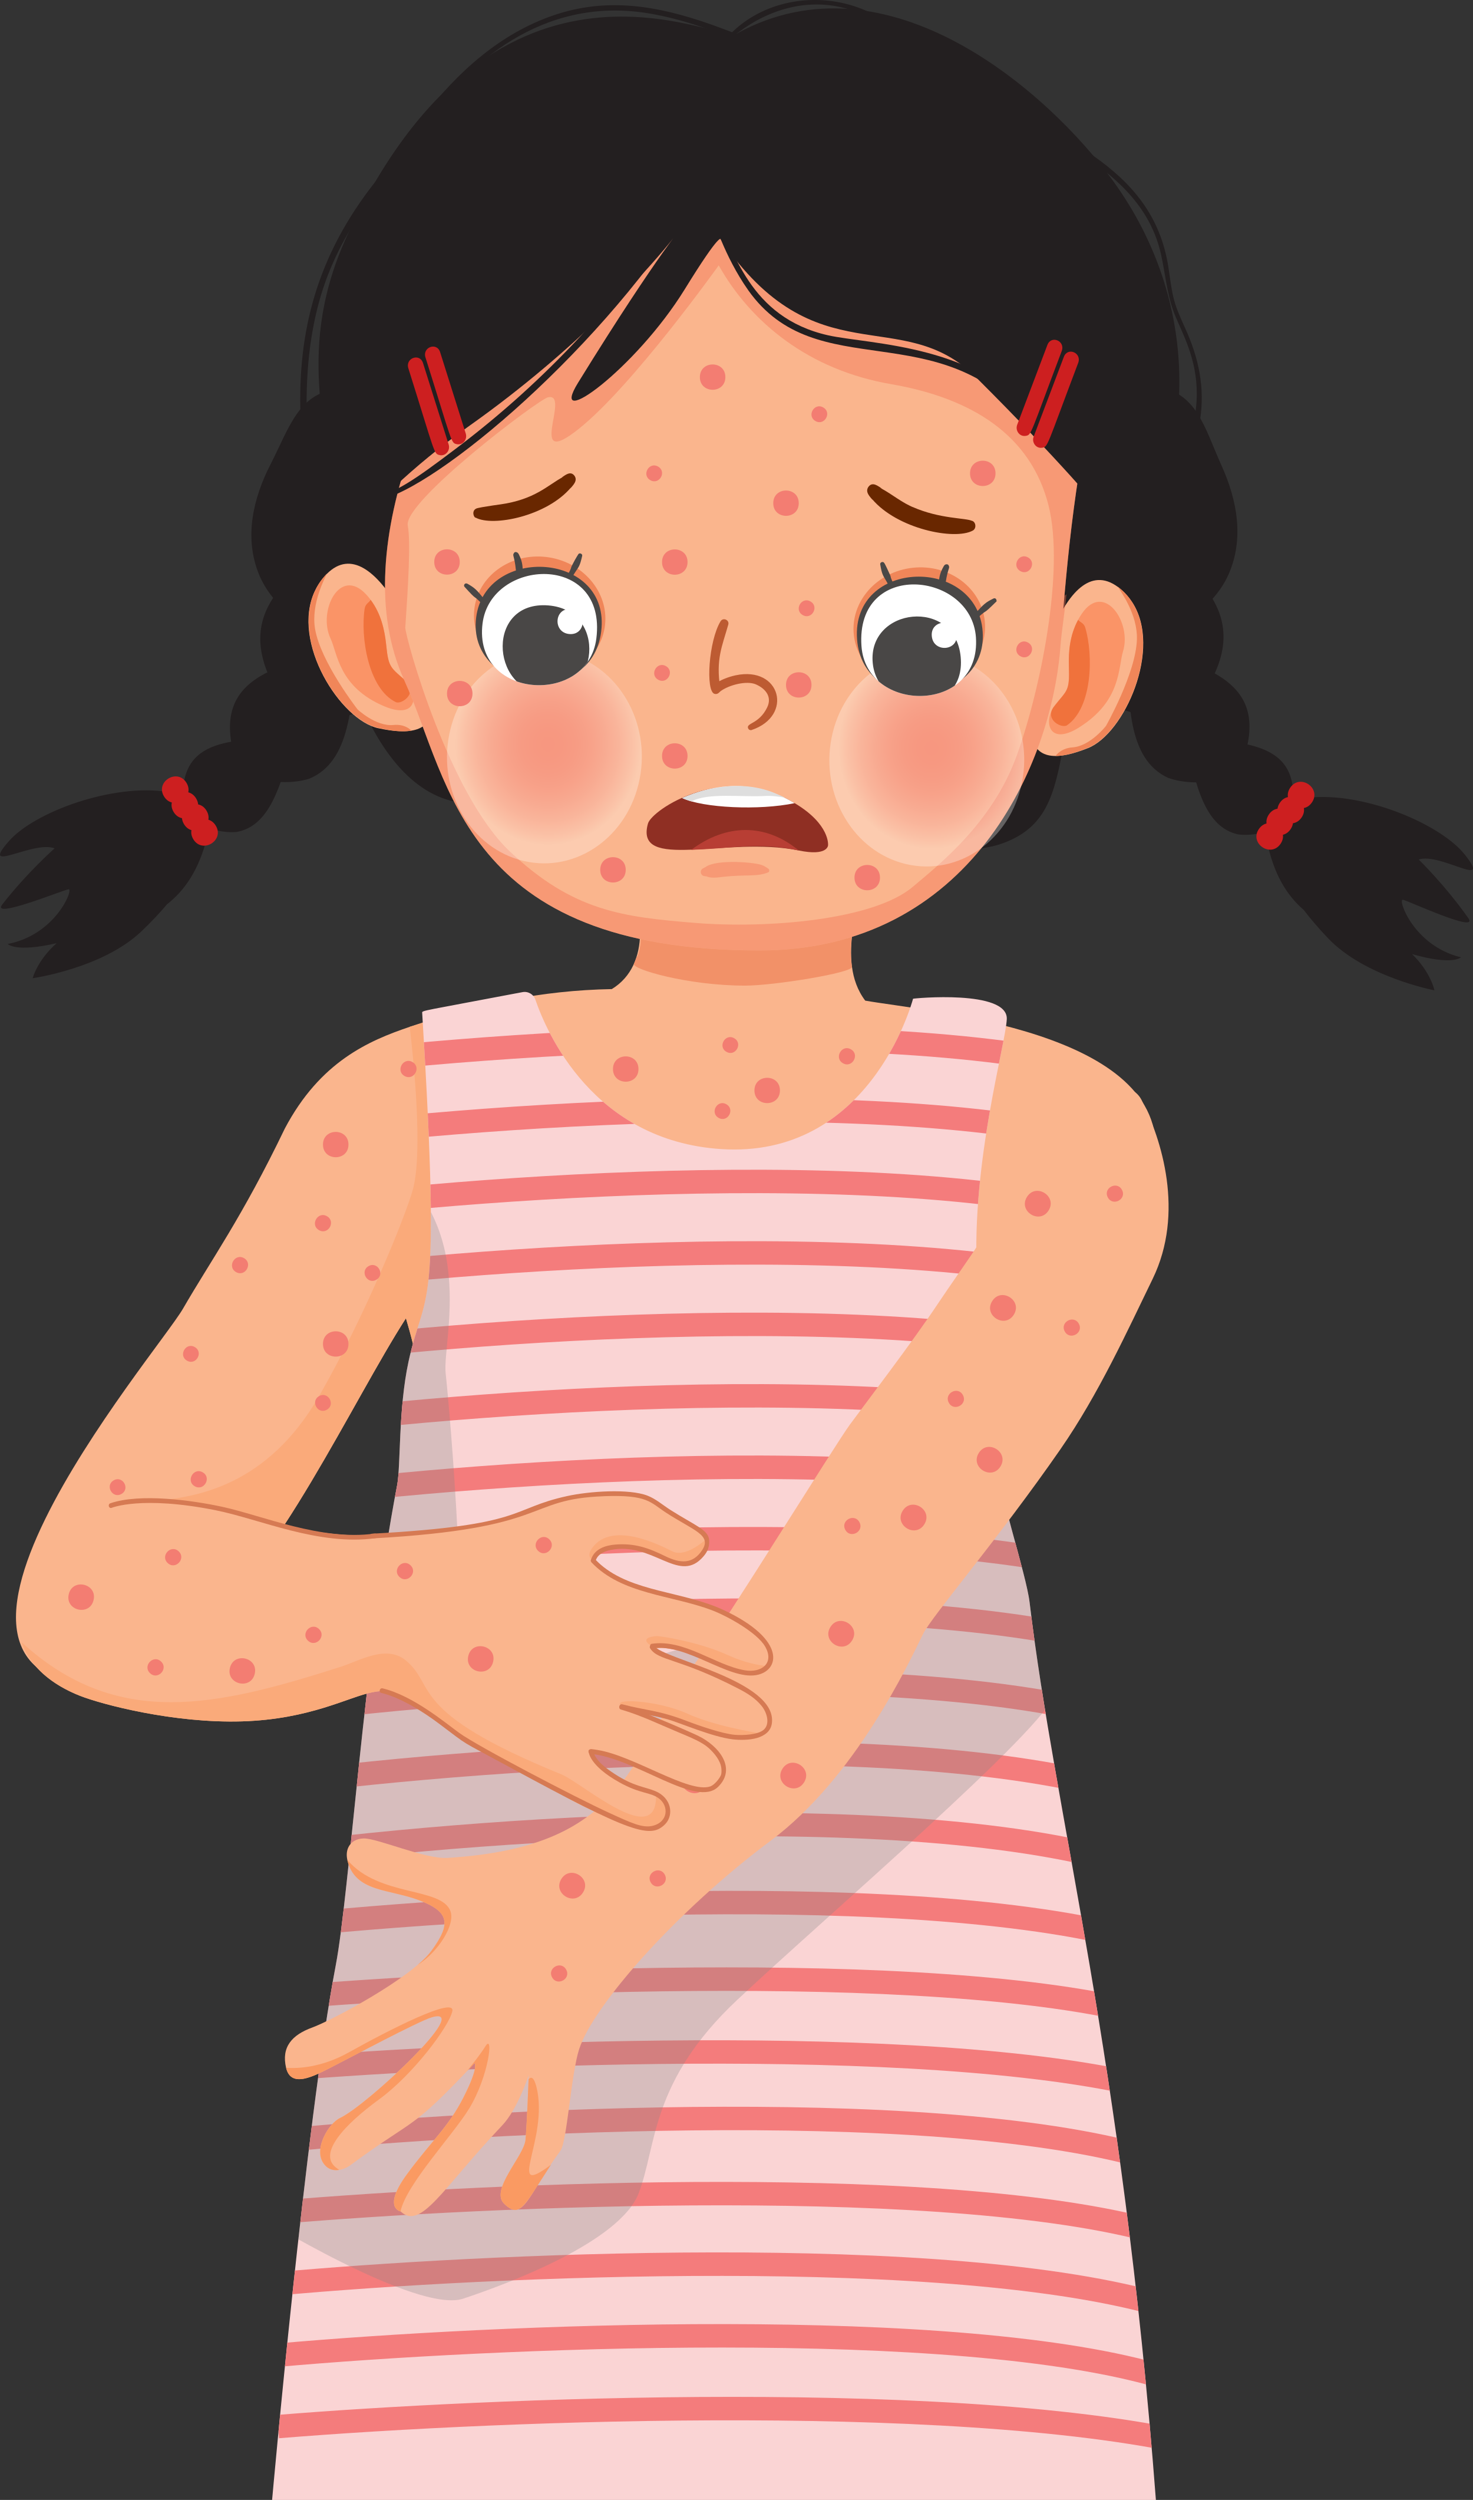 <?xml version="1.0" encoding="UTF-8"?><svg xmlns="http://www.w3.org/2000/svg" xmlns:xlink="http://www.w3.org/1999/xlink" viewBox="0 0 439.2 745.04"><rect x="0" y="0" width="439.2" height="745.04" fill="#333333" stroke="none"/><defs><style>.cls-1{fill:#fff;}.cls-2{fill:#fab58d;}.cls-3{fill:#faaa7a;}.cls-4{fill:#494746;}.cls-5{clip-path:url(#clippath-2);}.cls-6{isolation:isolate;}.cls-7{fill:#8f2f23;}.cls-8,.cls-9{fill:#f36f51;}.cls-10{fill:#fa9a62;}.cls-11{fill:#dedede;}.cls-12{fill:#858585;}.cls-12,.cls-13,.cls-14{mix-blend-mode:multiply;opacity:.3;}.cls-15{clip-path:url(#clippath-1);}.cls-16{fill:#d67a53;}.cls-17{fill:#f29168;}.cls-18{fill:#bd5b32;}.cls-9{fill-rule:evenodd;}.cls-9,.cls-19{opacity:.4;}.cls-20{fill:#cd1f20;}.cls-21{fill:#692700;}.cls-13{fill:url(#radial-gradient);}.cls-22{fill:#f08659;}.cls-23{clip-path:url(#clippath);}.cls-24{fill:#b83e34;}.cls-25{fill:#fad4d4;}.cls-26{fill:none;}.cls-27{fill:#f47c7c;}.cls-28{fill:#f37d72;}.cls-29{fill:#f0723c;}.cls-30{fill:#fa9467;}.cls-14{fill:url(#radial-gradient-2);}.cls-31{fill:#231f20;}.cls-32{fill:#fefefe;}</style><clipPath id="clippath"><path class="cls-25" d="m125.88,301.83c5.77,93.92.84,81.3-4.08,104-3.06,14.15-2.29,31.06-3.39,36.78-9.97,51.96-14.17,121.43-18.31,143.15-8.97,47.09-18.97,159.29-18.97,159.29h263.52c-10.09-132.37-30.13-204.11-37.66-267.52-1.01-8.5-9.29-32.91-11.73-49.34-1.82-12.29-3.3-34.69-3.99-48.82-1.6-33.04,8.55-67.98,8.92-75.63.43-8.88-27.92-6.21-27.95-6.09-.58,2.15-13.43,47.71-57.29,44.8-38.06-2.52-51.96-34.75-55.32-44.54-.55-1.6-2.19-2.55-3.85-2.23-29.99,5.7-29.94,5.44-29.9,6.14Z"/></clipPath><radialGradient id="radial-gradient" cx="54.87" cy="806.77" fx="54.87" fy="806.77" r="29.79" gradientTransform="translate(270.92 -581.65) rotate(13.18) scale(.93 1) skewX(2.1)" gradientUnits="userSpaceOnUse"><stop offset="0" stop-color="#ef5363"/><stop offset=".15" stop-color="#ef5766"/><stop offset=".31" stop-color="#f06371"/><stop offset=".46" stop-color="#f27783"/><stop offset=".61" stop-color="#f4939d"/><stop offset=".77" stop-color="#f8b7be"/><stop offset=".92" stop-color="#fce3e6"/><stop offset="1" stop-color="#fff"/></radialGradient><radialGradient id="radial-gradient-2" cx="175.75" cy="781.8" fx="175.75" fy="781.8" r="29.79" xlink:href="#radial-gradient"/><clipPath id="clippath-1"><path class="cls-26" d="m177.81,190.29c-2.55,20.16-36.8,18.2-33.93-4.49,2.47-19.57,37.18-21.17,33.93,4.49Z"/></clipPath><clipPath id="clippath-2"><path class="cls-26" d="m256.86,192.52c1.41,20.28,35.71,20.25,34.13-2.57-1.36-19.68-35.92-23.24-34.13,2.57Z"/></clipPath></defs><g class="cls-6"><g id="OBJECTS"><g><g><path class="cls-2" d="m304.49,427.32c-13.57,68.22-1.42,121.26,10.38,184.23-32.18,52.68-156.73,18.11-181.55-35.63-13.77-60.72,5.79-122.94-12.29-183.06-15.83,24.63-39.17,75.06-60.42,89.86-9.81,6.83-13.19,18.96-23.22,20.03-79.05,3.75,9.41-99.29,17.19-112.77,8.27-14.32,17.58-27.12,30.35-53.66,10.55-19.96,25.03-26.17,37.23-30.3,19.88-6.74,39.27-10.88,60.26-11.25,11.88-7.24,9.46-24.82,3.44-35.04,11.48-1.34,64.4-8.02,70.48,1.45,1.48,5.88-7.62,24.76,1.64,37.03,18.8,3.31,90.36,8.93,86.5,46.7-.79,7.7-29.53,34.35-35.02,49.9-4.05,10.23-2.95,21.66-4.98,32.51Z"/><path class="cls-3" d="m143.69,359.51l-3.8,29.16s-6.06,17.87-12.39,36.34c-1.23-10.76-3.26-21.48-6.46-32.13-15.83,24.63-39.17,75.06-60.42,89.86-6.23-1.51-13.77-3.45-23.22-6.4-22.74-7.1-13.19-7.48-17.62-9.72-4.43-2.24,2.78-15.63,29.71-19.63,8.52-1.26,30.02-3.73,45.65-30.92,13.94-24.25,26.05-54.37,28-61.69,3.02-11.36.11-39.16-.97-48.36,8.02-2.37,8.32-2.79,15.55-4.76l5.97,58.25Z"/><g><path class="cls-28" d="m36.22,445.23c-2.68,1.54-5-2.52-2.32-4.05,2.68-1.54,5,2.52,2.32,4.05Z"/><path class="cls-28" d="m97.46,420.13c-2.68,1.54-5-2.52-2.32-4.05,2.68-1.54,5,2.52,2.32,4.05Z"/><path class="cls-28" d="m112.21,381.39c-2.68,1.54-5-2.52-2.32-4.05,2.68-1.54,5,2.52,2.32,4.05Z"/><path class="cls-28" d="m96.3,400.53c0,5.03,7.6,5.03,7.6,0s-7.6-5.03-7.6,0Z"/><path class="cls-28" d="m229.62,353.46c0,5.03,7.6,5.03,7.6,0s-7.6-5.03-7.6,0Z"/><path class="cls-28" d="m182.77,318.6c0,5.03,7.6,5.03,7.6,0s-7.6-5.03-7.6,0Z"/><path class="cls-28" d="m224.95,324.98c0,5.03,7.6,5.03,7.6,0s-7.6-5.03-7.6,0Z"/><path class="cls-28" d="m96.3,341.11c0,5.03,7.6,5.03,7.6,0s-7.6-5.03-7.6,0Z"/><path class="cls-28" d="m214.26,333.15c2.68,1.54,5-2.52,2.32-4.05-2.68-1.54-5,2.52-2.32,4.05Z"/><path class="cls-28" d="m216.6,313.47c2.68,1.54,5-2.52,2.32-4.05-2.68-1.54-5,2.52-2.32,4.05Z"/><path class="cls-28" d="m55.76,405.51c2.68,1.54,5-2.52,2.32-4.05-2.68-1.54-5,2.52-2.32,4.05Z"/><path class="cls-28" d="m130.6,339.39c2.74,1.57,5.12-2.58,2.38-4.15-2.74-1.57-5.12,2.58-2.38,4.15Z"/><path class="cls-28" d="m120.61,320.67c2.74,1.57,5.12-2.58,2.38-4.15-2.74-1.57-5.12,2.58-2.38,4.15Z"/><path class="cls-28" d="m70.38,379.11c2.74,1.57,5.12-2.58,2.38-4.15-2.74-1.57-5.12,2.58-2.38,4.15Z"/><path class="cls-28" d="m58.07,442.94c2.74,1.57,5.12-2.58,2.38-4.15-2.74-1.57-5.12,2.58-2.38,4.15Z"/><path class="cls-28" d="m95.11,366.61c2.74,1.57,5.12-2.58,2.38-4.15-2.74-1.57-5.12,2.58-2.38,4.15Z"/><path class="cls-28" d="m280.92,315.91c2.74,1.57,5.12-2.58,2.38-4.15-2.74-1.57-5.12,2.58-2.38,4.15Z"/><path class="cls-28" d="m251.34,316.87c2.74,1.57,5.12-2.58,2.38-4.15-2.74-1.57-5.12,2.58-2.38,4.15Z"/></g><path class="cls-17" d="m254.01,288.16c.26,1.73-23.13,5.58-31.87,5.58-17.05,0-33.82-4.92-33.12-6.49.29-.65.55-1.32.77-2.01.18-.13.3-.25.33-.35,3.57-9.56-3.74-25.17-4.26-25.17,0-.05,66.65-8.73,70.48,1.45,1.4,3.78-3.9,15.99-2.34,26.98Z"/></g><g><path class="cls-25" d="m125.88,301.83c5.77,93.92.84,81.3-4.08,104-3.06,14.15-2.29,31.06-3.39,36.78-9.97,51.96-14.17,121.43-18.31,143.15-8.97,47.09-18.97,159.29-18.97,159.29h263.52c-10.09-132.37-30.13-204.11-37.66-267.52-1.01-8.5-9.29-32.91-11.73-49.34-1.82-12.29-3.3-34.69-3.99-48.82-1.6-33.04,8.55-67.98,8.92-75.63.43-8.88-27.92-6.21-27.95-6.09-.58,2.15-13.43,47.71-57.29,44.8-38.06-2.52-51.96-34.75-55.32-44.54-.55-1.6-2.19-2.55-3.85-2.23-29.99,5.7-29.94,5.44-29.9,6.14Z"/><g class="cls-23"><g><path class="cls-27" d="m347.85,328.59c-60.57-24.47-199.19-14.83-262.75-6.53l-.9-6.91c65.57-8.54,204.21-18.08,266.26,6.98l-2.61,6.46Z"/><path class="cls-27" d="m347.76,349.88c-60.66-24.5-199.48-14.79-262.75-6.53l-.9-6.91c65.16-8.48,204.09-18.13,266.26,6.98l-2.61,6.46Z"/><path class="cls-27" d="m347.67,371.17c-60.57-24.47-199.19-14.83-262.75-6.53l-.9-6.91c65.57-8.54,204.21-18.08,266.26,6.98l-2.61,6.46Z"/><path class="cls-27" d="m347.57,392.47c-60.67-24.51-199.49-14.79-262.75-6.53l-.9-6.91c65.16-8.48,204.09-18.13,266.26,6.98l-2.61,6.46Z"/><path class="cls-27" d="m347.48,413.76c-60.57-24.47-199.19-14.83-262.75-6.53l-.9-6.91c65.16-8.48,204.09-18.13,266.26,6.98l-2.61,6.46Z"/><path class="cls-27" d="m347.39,435.06c-60.66-24.5-199.45-14.8-262.75-6.53l-.9-6.91c65.16-8.48,204.09-18.13,266.26,6.98l-2.61,6.46Z"/><path class="cls-27" d="m347.3,456.35c-60.57-24.47-199.19-14.83-262.75-6.53l-.9-6.91c64.5-8.4,203.85-18.23,266.26,6.98l-2.61,6.46Z"/><path class="cls-27" d="m347.21,477.64c-60.58-24.47-199.18-14.83-262.75-6.53l-.9-6.91c65.54-8.53,204.19-18.09,266.25,6.98l-2.61,6.46Z"/><path class="cls-27" d="m347.12,498.94c-60.57-24.47-199.18-14.83-262.75-6.53l-.9-6.91c65.49-8.53,204.19-18.09,266.25,6.98l-2.61,6.46Z"/><path class="cls-27" d="m347.03,520.23c-60.57-24.47-199.16-14.83-262.75-6.53l-.9-6.91c65.54-8.53,204.19-18.08,266.25,6.98l-2.61,6.46Z"/><path class="cls-27" d="m346.94,541.52c-60.57-24.47-199.07-14.83-262.75-6.53l-.9-6.91c65.15-8.48,204.09-18.13,266.25,6.98l-2.61,6.46Z"/><path class="cls-27" d="m346.85,562.82c-60.66-24.5-199.46-14.79-262.75-6.53l-.9-6.91c65.16-8.48,204.09-18.13,266.25,6.98l-2.61,6.46Z"/><path class="cls-27" d="m346.92,584.17c-60.9-21.01-200.32-13.23-263-6.59l-.73-6.93c64.17-6.8,203.75-14.54,266,6.93l-2.27,6.59Z"/><path class="cls-27" d="m346.91,605.49c-58.12-18.49-202.47-11.74-263.15-6.61l-.59-6.94c61.24-5.19,206.1-12.1,265.85,6.91l-2.11,6.64Z"/><path class="cls-27" d="m346.92,626.82c-61.17-17.56-201.24-11.69-263.26-6.63l-.57-6.94c63.57-5.18,203.53-10.98,265.75,6.88l-1.92,6.7Z"/><path class="cls-27" d="m346.67,648.06c-59.97-20.29-201.14-12.75-263.04-6.59l-.69-6.93c61.36-6.1,204.05-14.02,265.96,6.93l-2.23,6.6Z"/><path class="cls-27" d="m346.68,669.39c-60.09-18.3-201.62-11.9-263.19-6.62l-.59-6.94c62.91-5.37,204.45-11.79,265.81,6.9l-2.03,6.66Z"/><path class="cls-27" d="m346.61,690.69c-62.18-18.54-199.92-12.37-263.19-6.63l-.63-6.94c57.15-5.19,200.06-12.71,265.81,6.89l-1.99,6.68Z"/><path class="cls-27" d="m346.49,711.97c-60.8-18.6-200.92-12.13-263.17-6.62l-.62-6.94c63.48-5.64,203.87-12.06,265.83,6.9l-2.04,6.66Z"/><path class="cls-27" d="m361.17,733.31c-67.53-17.58-210.27-12.18-277.96-6.66l-.57-6.94c59.49-4.87,208.65-11.78,280.28,6.86l-1.75,6.74Z"/></g><path class="cls-12" d="m76.05,659.9s48.19,29.74,62.03,25.16,46.74-17.04,52.3-31.31c5.56-14.28,3.3-33.18,29.44-57.74,26.14-24.56,91.9-80.75,95.03-91.67,3.13-10.92,10.03-98.51,10.03-98.51l-38.74,13.19s-38.7,63.1-72.45,69.75c-33.76,6.65-84.51,34.41-78.79,20.31,5.71-14.1-.85-89.43-2.02-99.79-1.17-10.36,12.43-51.86-29.28-69.9-41.71-18.04-27.54,320.52-27.54,320.52Z"/></g></g><g><g><g><path class="cls-31" d="m61.79,249.3l-11.76-13.28c-16.34-2.61-39.69,5.91-47.36,14.64-8.99,10.23,7.08-.27,13.62,2.16,0,0-8.24,7.27-15.61,16.73-3.54,4.55,18.15-4.3,19.76-4.53,1.6-.23-3.76,13.55-18.12,16.3,0,0,2.19,2.64,14.59-.24-5.82,5.12-7.17,10.45-7.17,10.45,0,0,20.87-2.93,32.44-13.98,3.14-3,5.64-5.69,7.63-8.06,5.14-4,9.55-10.17,11.99-20.2Z"/><path class="cls-31" d="m87.5,220.05c-21.86.03-35.86.82-32.5,23.3,0,0,7.54,5.25,15.5,4.6,9.74-1.71,13.18-13.19,17-27.9Z"/><path class="cls-31" d="m105.92,192.67c-27.23,5.88-44.63,10.58-34.38,37.83,0,0,10.82,4.54,20.6,1.6,12.37-5.04,13.06-22.32,13.77-39.43Z"/><path class="cls-31" d="m117.44,151.4c-33.22,18.86-53.42,32.08-29.14,63.1,0,0,15.89,1.48,27.37-6.34,13.08-10.81,8.82-30.52,1.77-56.76Z"/><path class="cls-31" d="m132.07,152.66c-2.19-9.33,2.95-19.08-2.82-26.72-5.48-7.24-18.42-10.73-27.46-10.14-12.67.83-15.34,11.3-21.13,22.59-5.15,10.05-7.86,21.51-3.6,32.4,4.27,10.92,15.97,17.89,26.1,22.73,0,0,18.74-7.24,27.32-22.48,2.8-6.27,2.97-12.45,1.59-18.4Z"/></g><g><path class="cls-20" d="m55.58,233.27c2.72,4.4-3.94,8.51-6.66,4.11-2.72-4.4,3.94-8.51,6.66-4.11Z"/><path class="cls-20" d="m58.45,237.91c2.72,4.4-3.94,8.51-6.66,4.11-2.72-4.4,3.94-8.51,6.66-4.11Z"/><path class="cls-20" d="m61.55,241.55c2.72,4.4-3.94,8.51-6.66,4.11-2.72-4.4,3.94-8.51,6.66-4.11Z"/><path class="cls-20" d="m64.32,246.04c2.72,4.4-3.94,8.51-6.66,4.11-2.72-4.4,3.94-8.51,6.66-4.11Z"/></g></g><g><g><path class="cls-31" d="m377.73,250.44l12.39-12.7c16.45-1.82,39.36,7.82,46.6,16.91,8.49,10.66-7.06-.61-13.71,1.5,0,0,7.88,7.66,14.79,17.47,3.32,4.71-17.93-5.17-19.52-5.48-1.59-.31,3.1,13.72,17.32,17.16,0,0-2.32,2.53-14.56-.95,5.57,5.39,6.66,10.79,6.66,10.79,0,0-20.71-3.94-31.73-15.53-2.99-3.15-5.36-5.95-7.23-8.42-4.94-4.24-9.04-10.62-11.01-20.75Z"/><path class="cls-31" d="m353.47,219.97c21.83,1.08,35.78,2.55,31.34,24.84,0,0-7.78,4.88-15.7,3.85-9.65-2.18-12.53-13.81-15.64-28.69Z"/><path class="cls-31" d="m336.39,191.74c26.83,7.16,44.08,12.67,32.51,39.45,0,0-11.03,4.02-20.66.61-12.12-5.63-11.97-22.92-11.86-40.05Z"/><path class="cls-31" d="m326.88,149.96c32.27,20.45,51.81,34.62,26.06,64.43,0,0-15.94.71-27.03-7.65-12.54-11.43-7.34-30.91.98-56.78Z"/><path class="cls-31" d="m312.2,150.52c2.64-9.22-2.02-19.2,4.11-26.55,5.82-6.96,18.91-9.83,27.91-8.8,12.62,1.44,14.78,12.03,20.01,23.59,4.66,10.28,6.81,21.87,2.03,32.54-4.79,10.71-16.82,17.1-27.16,21.44,0,0-18.37-8.14-26.21-23.77-2.49-6.4-2.36-12.58-.7-18.45Z"/></g><g><path class="cls-20" d="m384.72,234.72c-2.93,4.27,3.52,8.69,6.45,4.43,2.93-4.27-3.52-8.69-6.45-4.43Z"/><path class="cls-20" d="m381.63,239.22c-2.93,4.27,3.52,8.69,6.45,4.43s-3.52-8.69-6.45-4.43Z"/><path class="cls-20" d="m378.35,242.71c-2.93,4.27,3.52,8.69,6.45,4.43,2.93-4.27-3.52-8.69-6.45-4.43Z"/><path class="cls-20" d="m375.36,247.06c-2.93,4.27,3.52,8.69,6.45,4.43,2.93-4.27-3.52-8.69-6.45-4.43Z"/></g></g><g><g><path class="cls-31" d="m216.46,12.68c19.02-17.08,42.48-14.43,56.74,4.98.49.66,1.4-.13.96-.81-13.64-21.27-44.01-21.92-58.21-4.7-.27.33.2.8.51.52h0Z"/><path class="cls-31" d="m192.57,3.85c15.37,2.33,29.21,9.42,34.45,10.86.72.2.87-.93.31-1.25-3.19-1.79-13.35-5.49-15.57-6.26-15.53-5.43-30.61-8.13-46.67-2.65-31.58,10.77-51.25,45.42-64.92,76-.29.64.63.99.94.4,3.05,0,29.78-86.46,91.47-77.1Z"/><path class="cls-31" d="m98.55,80.04c7.99-19.09,21.49-32.85,35.14-46.56.47-.47-.11-1.28-.63-.84-53.55,45.32-47.21,90.24-35.54,142.42.19.86,1.47.68,1.29-.2,2.16,0-17.46-53.71-.26-94.83Z"/><path class="cls-31" d="m290.56,25.8c17.67,14.73,49.63,22.86,55.64,50.11,1.23,5.59,1.7,11.29,3.63,16.7,3.76,10.56,18.43,28.99-10.81,64.42-.88,1.07.77,2.36,1.65,1.31,20.74-24.69,20.69-43.11,12.67-60.61-3.63-7.92-3.63-9.01-4.93-17.85-4.66-31.59-35.74-39.26-57.49-54.59-.31-.22-.65.25-.35.5h0Z"/><path class="cls-31" d="m345.18,102.72c3.74,39.49-7.21,55.6-10.16,64.17-.16.47.44.86.73.44,5.77-8.58,15.23-39.55,10.23-64.73-.11-.53-.84-.43-.79.12h0Z"/><path class="cls-31" d="m219.72,9.99c-5.51,3.03-71.02-34.76-115.57,58.83-16.97,35.65-5.03,60.07-5.99,80.06-2.41,50.12,18.24,96.76,48.06,89.82,31.81-7.41,125.42,22.15,152.34,12.77,26.92-9.38,9.4-39.43,39.26-87.8,18.34-29.71,20.41-73.35-5.87-109.66-19.12-26.42-67.15-68.77-112.23-44.02Z"/></g><g><path class="cls-2" d="m324.37,222.97c10.87-4.24,22.3-29.7,13.21-43.51-2-3.07-4.18-4.41-4.25-4.53-16.5-12.2-27.01,32.99-25.99,43.07.93,9.09,8.5,8.36,17.03,4.97Z"/><path class="cls-30" d="m321.75,216.79c12.67-7.93,11.62-17.85,13.11-22.72,2.65-8.63-5.69-20.82-12.28-11.2-3.24,4.74-4.06,10.07-3.87,15.81.26,7.86-.93,7.29-4.04,11.29-3.75,4.83-2.12,12.59,7.09,6.82Z"/><path class="cls-22" d="m314.73,225.29c3.7-.03,7.06-1.43,9.59-2.41,12.09-4.72,25.1-35.85,8.96-48.03.77,1.3,5.93,8.12,5.71,15.69-.29,10.09-9.23,25.81-9.23,25.81,0,0-4.69,6.03-9.98,6.39-1.5.1-3.58.64-5.05,2.55Z"/><path class="cls-29" d="m318.22,216.1c7.47-5.26,7.83-20.76,5.37-29.04-.44-1.47-1.53-1.55-2.13-2.33-2.55,4.71-2.89,9.71-2.75,13.96.24,7.41-.4,6.71-4.62,12.13-2.58,3.74,2.54,6.41,4.13,5.29Z"/></g><g><path class="cls-2" d="m112.84,217.04c-11.3-2.38-26.13-25.63-19.01-40.8,1.56-3.37,3.53-5.05,3.59-5.18,14.63-14.75,31.22,28.04,31.59,38.25.33,9.14-7.27,9.66-16.17,7.72Z"/><path class="cls-30" d="m114.6,210.5c-13.62-5.74-13.93-15.71-16.07-20.28-3.8-8.09,2.79-21.51,10.62-13.09,3.88,4.17,5.4,9.33,5.99,14.98.42,4.06.37,6.59,4.72,9.79,5.19,3.77,5.29,13.05-5.25,8.6Z"/><path class="cls-22" d="m122.7,217.74c-3.66.59-7.16-.24-9.82-.79-12.59-2.66-29.74-31.26-15.43-45.97-.47,1.13-4.78,8.91-3.51,16.44,1.67,9.92,12.66,23.98,12.66,23.98,0,0,5.46,5.19,10.74,4.66,1.5-.15,3.63.03,5.35,1.69Z"/><path class="cls-29" d="m118,209.24c-8.14-3.97-10.57-19.29-9.28-27.81.23-1.52,1.3-1.79,1.79-2.66,3.16,4.23,4.18,9.12,4.63,13.34.77,7.36,1.31,6.56,6.23,11.22,3.07,3.27-1.63,6.75-3.37,5.91Z"/></g><g><path class="cls-2" d="m327.81,111.11c-6.84,26.41-9.64,54.22-11.6,81.21-2.5,35.15-26.67,90.98-89.86,90.94-88.34-.05-92.02-50.12-105.74-80.38-18.69-40.71,11.51-98.73,37.37-135.31,63.4-89.7,176.45,18.08,169.83,43.55Z"/><path class="cls-9" d="m157.98,67.56c-25.9,36.64-56.09,94.53-37.37,135.31,13.73,30.28,17.39,80.33,105.74,80.38,63.19.04,87.36-55.79,89.86-90.94.27-3.71,1.47-11.54,1.78-15.22l-.61.52c1.91-21.92,4.78-44.7,10.43-66.51,6.62-25.47-106.43-133.25-169.83-43.55Zm145.03,158.02c-7.32,19.98-23.49,32.47-30.85,38.72-11.63,9.87-43.28,12.51-64.88,10.75-21.59-1.76-36.4-3.47-55.3-21.33-18.12-17.12-31-63.26-31.14-66.67.81-11.75,1.67-25.59.74-30.41-1.39-7.13,38.96-37.6,41.82-38.24,7-1.56-6.85,22.21,9.23,9.36,16.09-12.84,41.67-48.68,41.67-48.68,9.63,17.15,27,31.2,51.32,35.39,24.33,4.19,41.72,15.29,47,36.09,5,19.67-2.63,55.98-9.61,75.03Z"/></g><path class="cls-13" d="m190.71,232.23c-3.4,17.13-18.87,28.03-34.55,24.36-15.67-3.67-25.62-20.53-22.22-37.66,3.4-17.13,18.87-28.03,34.55-24.36,15.68,3.67,25.62,20.53,22.22,37.66Z"/><path class="cls-14" d="m304.72,233.16c-3.4,17.13-18.87,28.03-34.55,24.36-15.67-3.67-25.62-20.53-22.22-37.66,3.4-17.13,18.87-28.03,34.55-24.36,15.68,3.67,25.62,20.53,22.22,37.66Z"/><g><ellipse class="cls-22" cx="160.9" cy="183.88" rx="18" ry="19.63" transform="translate(-46.64 312.82) rotate(-80.66)"/><path class="cls-4" d="m179.25,188.27c-2.95,23.3-40.12,18.19-37.27-4.27,2.76-21.79,40.3-19.62,37.27,4.27Z"/><g class="cls-15"><path class="cls-1" d="m177.81,190.29c-2.55,20.16-36.8,18.2-33.93-4.49,2.47-19.57,37.18-21.17,33.93,4.49Z"/><g><path class="cls-4" d="m163.49,180.43c-18.44-1.46-17.38,24.98-1.43,26.24,16.6,1.32,19.22-24.83,1.43-26.24Z"/><path class="cls-1" d="m170.2,181.51c-5.01-.4-5.41,7.05-.41,7.45s5.41-7.05.41-7.45Z"/></g></g><g><path class="cls-4" d="m138.51,174.89c4.06,4.49,2.11,1.94,5.09,4.94.7.7,1.6-.19,1.08-.85-2.65-3.41-3.23-3.81-5.28-5-.76-.44-1.31.45-.89.91h0Z"/><path class="cls-4" d="m170.63,168.38c-.58,1.12-.13.51-.67,1.63-.65,1.36-1.28,2.06-.52,2.47.75.41,1.13-.47,1.9-1.69,1.25-1.96,1.53-1.94,2.25-5.14.14-.61-.84-1.01-1.16-.47.04,0-.55.74-1.81,3.2Z"/><path class="cls-4" d="m153.31,164.73c-.67.93.05.51.52,5.26.02.22.02.18.01.24-.14,1.65,2.35,1.42,2.08-.02-.18-.95.09-2.45-1.25-5.06-.38-.74-1.15-.75-1.36-.42h0Z"/></g></g><g><ellipse class="cls-22" cx="274.11" cy="187.08" rx="19.63" ry="18" transform="translate(-18.31 30.16) rotate(-6.09)"/><path class="cls-4" d="m255.54,190.43c1.63,23.43,39.02,20.43,37.46-2.16s-39.12-21.86-37.46,2.16Z"/><g class="cls-5"><path class="cls-1" d="m256.86,192.52c1.41,20.28,35.71,20.25,34.13-2.57-1.36-19.68-35.92-23.24-34.13,2.57Z"/><g><path class="cls-4" d="m286.44,195.76c1.74,18.41-24.72,17.75-26.22,1.82-1.56-16.58,24.54-19.59,26.22-1.82Z"/><path class="cls-1" d="m285.27,189.07c.47,5-6.97,5.52-7.44.52s6.97-5.52,7.44-.52Z"/></g></g><g><path class="cls-4" d="m296.98,179.37c-4.31,4.25-2.21,1.81-5.36,4.64-.74.66-1.58-.28-1.03-.91,2.83-3.25,3.44-3.63,5.55-4.69,1.01-.51,1.2.96.84.96Z"/><path class="cls-4" d="m265.27,171.06c.51,1.15.1.51.57,1.67.57,1.39,1.16,2.12.38,2.49-.77.36-1.1-.54-1.81-1.79-1.14-2.02-1.42-2.03-1.96-5.26-.1-.62.89-.96,1.18-.4.14,0,1.6,3.23,1.63,3.3Z"/><path class="cls-4" d="m282.77,168.39c.62.97-.08.51-.81,5.23-.03.22-.03.18-.03.24.05,1.65-2.43,1.28-2.07-.13.23-.94.05-2.45,1.53-4.99.61-1.05,1.55-.34,1.38-.34Z"/></g></g><g><path class="cls-31" d="m214.93,71.39c28.49,41.69,53.71,18.75,76.14,41.1,25.65,25.57,37,39.49,37,39.49,0,0,22.19-87.11-20.52-105.53-42.7-18.42-87.3-35.31-138.31.07-51.01,35.38-76.27,128.49-76.27,128.49,0,0,11.63-23.05,47.17-48.24,64.54-45.74,82.02-93.39,32.21-12.69-9.24,14.97,17.04-3.93,31.83-27.89,10.97-17.78,10.75-14.81,10.75-14.81Z"/><path class="cls-31" d="m205.29,62.42c.56-.88-.65-1.86-1.25-.99-19.46,28.05-40.71,51.59-68.1,72.27-12.26,9.26-18.07,13.3-24.99,14.67-.59.12-.46,1.01.13.97,15.28-.84,65.77-42.25,94.2-86.93Z"/><path class="cls-31" d="m223.04,86.42c20.55,29.08,56.76,6.52,84.26,39.77.4.48,1.05-.09.73-.61-14.03-22.87-49.22-22.95-61.16-25.66-23.72-5.38-27.84-25.62-33.72-35.55-.25-.42-.75.02-.64.41.02,0,3.42,11.55,10.54,21.64Z"/></g><g><path class="cls-20" d="m310.67,133.44c-1.73.27-3.13-1.57-2.46-3.33l9-23.77c1.14-3.01,5.41-1.19,4.27,1.82-9.53,25.18-8.95,25-10.82,25.29Z"/><path class="cls-20" d="m305.76,129.9c-1.73.27-3.13-1.56-2.46-3.33l9-23.77c1.14-3.01,5.41-1.19,4.27,1.82-9.53,25.18-8.95,25-10.82,25.29Z"/></g><g><path class="cls-20" d="m131.13,135.64c1.71.37,3.21-1.39,2.64-3.19l-7.64-24.25c-.97-3.07-5.34-1.5-4.37,1.57,8.09,25.68,7.53,25.47,9.37,25.86Z"/><path class="cls-20" d="m136.23,132.38c1.71.36,3.21-1.38,2.64-3.19l-7.64-24.24c-.97-3.07-5.34-1.5-4.37,1.57,8.1,25.68,7.53,25.47,9.37,25.86Z"/></g><path class="cls-21" d="m141.85,154.28c5.1,2.75,21.2-.41,28.43-9.04-.1.14-.2.29-.3.43.86-1.05,2.4-2.43,1.27-3.93-1.17-1.48-2.71-.14-3.81.59.16-.07.32-.14.48-.21-4.66,2.48-8.33,6.75-18.89,8.23,3.12-.43-6.19.78-7.02,1.21-1.48.69-.76,2.73-.15,2.73Z"/><path class="cls-21" d="m289.92,155.27c-1.91-.98-9.54-.53-17.87-4.2.19.08.38.17.57.25-3.66-1.43-6.68-4.09-10.13-5.9.17.07.34.15.5.22-1.17-.77-2.8-2.18-4.02-.6-1.17,1.59.46,3.03,1.38,4.14-.11-.15-.22-.3-.32-.45,7.42,8.85,24.56,12.38,30.03,9.39,1.17-.65.93-2.62-.31-2.94.02,0,.34.16.16.08Z"/><path class="cls-18" d="m224.1,217.56c12.52-4.18,8.72-19.17-4.77-16.3-2.11.45-4.79,1.44-6.47,2.82-.58.48-.8.29,1.88,1-1.34-8.7.57-12.42,2.41-18.94.39-1.36-1.53-2.25-2.31-.97-3.54,5.8-4.51,20.86-1.8,21.61.94.26,1.37-.43,1.86-.84.2-.16-.38.28-.07.06,2.57-1.89,7.83-3.24,10.57-2.03,3.01,1.33,4.84,3.8,3.33,6.89-2.44,5-6.36,4.55-5.66,6.21.31.72,1.1.5,1.03.5Z"/><g><path class="cls-7" d="m246.9,251.91s-.05,3.37-8.73,1.55c-21.65-4.41-49.02,6.46-44.97-8.02,1.15-4.09,22.68-18.61,43.73-6.09,10.64,6.33,9.97,12.56,9.97,12.56Z"/><path class="cls-24" d="m238.16,253.46c-12.54-2.56-17.63-.71-32.04-.2,10.36-7.76,22.05-8.03,32.04.2Z"/><path class="cls-32" d="m203.41,237.84c6.16,2.94,22.95,3.75,33.52,1.52-10.85-6.47-21.94-6.56-33.52-1.52Z"/><path class="cls-11" d="m203.41,237.84c.79.37,1.73.71,2.79,1,4.9-2.69,15-1.22,21.69-1.62,4.84-.29,8.69,1.59,3.52-.68-9.44-4.13-20.28-2.08-28,1.29Z"/><g class="cls-19"><path class="cls-8" d="m229.01,260c-3.32,1.36-6.43.57-13.25,1.3-1.49.16-4.08.65-5.45-.34.94.35,1.1.34-.29.14-1.2-.17-1.47-1.74-.4-2.31,1.31-.69,1.02-.54.32.05,2.12-2.86,14.42-2,17.11-1.07.78.27,1.39.66,2.05,1.14.48.35.21,1.09-.1,1.09Z"/></g></g></g><g><path class="cls-28" d="m193.9,143.1c2.68,1.54,5-2.52,2.32-4.05-2.68-1.54-5,2.52-2.32,4.05Z"/><path class="cls-28" d="m239.34,183.3c2.68,1.54,5-2.52,2.32-4.05s-5,2.52-2.32,4.05Z"/><path class="cls-28" d="m304.22,195.56c2.68,1.54,5-2.52,2.32-4.05-2.68-1.54-5,2.52-2.32,4.05Z"/><path class="cls-28" d="m243.14,125.48c2.68,1.54,5-2.52,2.32-4.05-2.68-1.54-5,2.52-2.32,4.05Z"/><path class="cls-28" d="m196.24,202.57c2.68,1.54,5-2.52,2.32-4.05s-5,2.52-2.32,4.05Z"/><path class="cls-28" d="m304.22,170.19c2.68,1.54,5-2.52,2.32-4.05-2.68-1.54-5,2.52-2.32,4.05Z"/><path class="cls-28" d="m230.56,149.96c0,5.03,7.6,5.03,7.6,0s-7.6-5.03-7.6,0Z"/><path class="cls-28" d="m197.4,167.51c0,5.03,7.6,5.03,7.6,0s-7.6-5.03-7.6,0Z"/><path class="cls-28" d="m234.36,204.12c0,5.03,7.6,5.03,7.6,0s-7.6-5.03-7.6,0Z"/><path class="cls-28" d="m197.4,225.29c0,5.03,7.6,5.03,7.6,0s-7.6-5.03-7.6,0Z"/><path class="cls-28" d="m129.48,167.48c0,5.03,7.6,5.03,7.6,0s-7.6-5.03-7.6,0Z"/><path class="cls-28" d="m289.23,141.07c0,5.03,7.6,5.03,7.6,0s-7.6-5.03-7.6,0Z"/><path class="cls-28" d="m208.68,112.39c0,5.03,7.6,5.03,7.6,0s-7.6-5.03-7.6,0Z"/><path class="cls-28" d="m178.97,259.23c0,5.03,7.6,5.03,7.6,0s-7.6-5.03-7.6,0Z"/><path class="cls-28" d="m254.78,261.55c0,5.03,7.6,5.03,7.6,0s-7.6-5.03-7.6,0Z"/><path class="cls-28" d="m133.28,206.7c0,5.03,7.6,5.03,7.6,0s-7.6-5.03-7.6,0Z"/></g></g><g><path class="cls-2" d="m316.26,431.81c-18.61,26.85-38.5,49.96-41.06,55.2-4.12,8.43-20.07,42.69-45.4,61.56-28.16,20.99-52.94,49.18-57.12,62.14-2.44,7.58-3.59,27.55-5.58,30.26-9.76,13.26-11,21.46-16.8,15.77-4.24-4.15,5.93-14.14,6.39-19.01.38-4,.85-15.81.96-19.31-.09.27-3.32,10.16-7.91,15-17.84,18.82-24.22,31.38-30.29,25.63,0,0-.01,0-.04,0-.48-.11-5.14-1.44,1.94-11.09,7.45-10.14,12.28-13.88,16.89-22.99,4.61-9.11,3.26-10.1,3.26-10.1-19.42,20.66-17.1,15.75-36.79,30.23-2.6,1.99-6.2,2.55-8.25-.37-3.06-4.33,1.59-11.97,4.93-13.53,8.02-3.75,40.22-33.91,27.23-29.97-4.01,1.22-24.55,12.16-29.56,14.72-5.56,2.85-12.27,6.49-13.76.3-1.46-6.21,1.78-9.81,7.77-11.99,5.91-2.15,29.61-14.79,35.53-22.83,5.96-8.11,5.42-11.63-3.5-15.07-8.93-3.44-15.96-2.36-19.89-8.36-3.79-5.82-1.14-10.06,3.26-10.1,4.2-.04,18.35,6.2,24.9,5.8,55.2-3.38,54.09-31.1,74.94-59.46,8.45-11.5,40.66-63.64,45.13-69.72,3.71-5.05,19.03-25.13,26.28-36.09,2.9-4.38,10.62-15.33,11.55-16.94,6.03-10.42,6.43-18.14,11.59-27.88,4.54-8.56,31.54-27.47,37.52-15.78,5.99,11.69,12.88,33.62,3.31,53.3-7.39,15.18-16.08,34.31-27.44,50.69Z"/><path class="cls-10" d="m119.42,659.05c-.48-.11-5.14-1.44,1.94-11.09,7.45-10.14,12.28-13.88,16.89-22.99,4.61-9.11,3.26-10.1,3.26-10.1-5.22,5.56.41-.51,3.23-5.04,2.51-4.03,1.02,8.92-4.84,18.55-4.75,7.81-18.78,22.64-20.48,30.66Z"/><path class="cls-10" d="m164.27,645.16c-8.2,12.57-9.35,16.1-13.97,11.57-4.24-4.15,5.93-14.14,6.39-19.01.38-4,.78-14.46.92-18.07.77-.84,1.62-.6,2.35,2.34,3.84,15.39-9.66,33.61,4.31,23.16Z"/><path class="cls-10" d="m100.53,646.25c.21.14.41.29.59.43-1.55.26-3.31-.04-4.65-1.94-3.06-4.33,1.59-11.97,4.93-13.53,8.02-3.75,40.22-33.91,27.23-29.97-4.01,1.22-24.55,12.16-29.56,14.72-5.57,2.85-12.31,6.48-13.76.29,3.51.25,10.53-.03,18.71-4.6,11.76-6.57,31.81-16.81,30.85-12.27-.96,4.54-11.74,18.92-21.81,26.26-10.08,7.34-18.8,16.36-12.52,20.61Z"/><path class="cls-10" d="m124.57,585.57c1.7-1.45,3.09-2.85,4.03-4.13,5.96-8.11,5.43-11.63-3.5-15.07-8.99-3.46-19.39-2.41-21.54-12.08,9.46,11.16,28.1,7.99,30.76,15.31,1.44,3.97-3.5,11.96-9.75,15.98Z"/><g><path class="cls-28" d="m317.47,396.79c1.5,2.78,5.71.52,4.21-2.27-1.5-2.78-5.71-.52-4.21,2.27Z"/><path class="cls-28" d="m282.9,418.04c1.5,2.78,5.71.52,4.21-2.27s-5.71-.52-4.21,2.27Z"/><path class="cls-28" d="m330.32,356.87c1.5,2.78,5.71.52,4.21-2.27-1.5-2.78-5.71-.52-4.21,2.27Z"/><path class="cls-28" d="m252.04,455.92c1.5,2.78,5.71.52,4.21-2.27-1.5-2.78-5.71-.52-4.21,2.27Z"/><path class="cls-28" d="m223.57,516.08c1.5,2.78,5.71.52,4.21-2.27s-5.71-.52-4.21,2.27Z"/><path class="cls-28" d="m194,560.95c1.5,2.78,5.71.52,4.21-2.27-1.5-2.78-5.71-.52-4.21,2.27Z"/><path class="cls-28" d="m164.61,589.28c1.5,2.78,5.71.52,4.21-2.27s-5.71-.52-4.21,2.27Z"/><path class="cls-28" d="m295.83,387.78c-2.66,4.27,3.8,8.29,6.46,4.02s-3.8-8.29-6.46-4.02Z"/><path class="cls-28" d="m306.2,356.72c-2.66,4.27,3.8,8.29,6.46,4.02s-3.8-8.29-6.46-4.02Z"/><path class="cls-28" d="m269.15,450.25c-2.66,4.27,3.8,8.29,6.46,4.02,2.66-4.27-3.8-8.29-6.46-4.02Z"/><path class="cls-28" d="m291.84,433.03c-2.66,4.27,3.8,8.29,6.46,4.02s-3.8-8.29-6.46-4.02Z"/><path class="cls-28" d="m167.38,559.97c-2.66,4.27,3.8,8.29,6.46,4.02s-3.8-8.29-6.46-4.02Z"/><path class="cls-28" d="m233.29,527.15c-2.66,4.27,3.8,8.29,6.46,4.02,2.66-4.27-3.8-8.29-6.46-4.02Z"/><path class="cls-28" d="m203.76,528.58c-2.66,4.27,3.8,8.29,6.46,4.02,2.66-4.27-3.8-8.29-6.46-4.02Z"/><path class="cls-28" d="m247.6,484.89c-2.66,4.27,3.8,8.29,6.46,4.02,2.66-4.27-3.8-8.29-6.46-4.02Z"/></g></g><g><path class="cls-2" d="m227.96,516.81c-7.3,5.99-25.99-6.16-37.42-7.25-12.6-1.2,12.93,4.66,20.08,10.56,7.4,6.11,6.27,9.7.38,12.65-5.9,2.95-22.54-8.22-30.64-9.96-8.1-1.73-2.58,3.24.8,5.91,3.07,2.42,12.41,4.49,15.85,6.28,3.63,1.87,5.48,13.29-7.75,9.3-13.12-3.96-22.79-9.8-27.64-13.21-4.85-3.42-17.57-7.78-23.7-12.74-6.13-4.96-8.44-6.07-13.49-9.29-5.05-3.21-6.17-6.14-13.35-4.74-7.18,1.4-18.54,8.07-38.95,8.69-20.41.61-41.8-5.06-48.31-7.63-12.34-4.87-20.38-14.11-18.32-27.22,1.05-6.71,1.73-17.62,14.88-24.78,10.5-5.72,18.28-8.06,38.6-4.91,20.32,3.15,31.18,10.78,60.02,8.93,28.83-1.86,42.4-8.77,46.29-10.07,8.55-2.87,26.79-2.92,32.02,1.21,3.23,2.55,8.67,6.86,12.01,8.14,3.33,1.28,1.09,13.92-11.54,7.67-10.42-5.17-21.15-3.52-20.41.61.72,4.16,17.24,10.13,24.47,10.94,15.3,1.7,30.34,14.39,27.16,20.72-1.35,2.69-5.7,2.98-10.83.55-6.16-2.92-20.68-7.3-22.56-5.75-2.28,1.69,14.72,5.91,17.88,7.73,3.15,1.82,13.61,6.45,15.57,9.95,1.27,2.26,1.37,5.71-1.11,7.72Z"/><path class="cls-3" d="m229.03,496.6c-1.35,2.69-5.7,2.98-10.83.55-6.16-2.92-20.68-7.3-22.56-5.75-5.97-3.18-1.16-3.69-.04-3.8,1.25-.12,13.08,1.82,21.35,5.63,5,2.3,9.39,3.1,12.08,3.37Z"/><path class="cls-3" d="m227.96,516.81c-7.3,5.99-25.99-6.16-37.42-7.25-2.42-1.05-4.43-.81-5.1-1.22-3.57-2.21,10.32-1.82,19.56,2.39,7.73,3.52,19.36,5.52,22.96,6.08Z"/><path class="cls-3" d="m197.81,464.33c-11.54-5.72-22.53-2.96-20.14,1.33-1.91-.88-2.64-2.26-1.06-4.39,5.8-7.84,19.29-1.23,23.86,1.06,3.35,1.68,7.97-1.75,10.18-3.69.66,3.72-2.83,10.65-12.84,5.69Z"/><path class="cls-3" d="m189.27,544.3c-13.12-3.96-22.79-9.8-27.64-13.21-4.85-3.42-17.57-7.78-23.7-12.74-6.13-4.96-8.44-6.07-13.49-9.29-5.05-3.21-6.17-6.14-13.35-4.74-7.18,1.4-18.54,8.07-38.95,8.69-20.41.61-41.8-5.06-48.31-7.63-8.31-3.28-14.85-8.63-17.44-15.99,28.61,26.17,58.26,19.14,95.37,7.3,5.32-1.7,13.42-6.64,19.23-1.85,9.27,7.63.25,15.19,46.37,33.95,6.28,2.56,28.59,22.55,28.24,6.31-.01-.51.97-.12,1.4-.09,3.63,1.87,5.48,13.29-7.75,9.3Z"/><g><path class="cls-28" d="m119.12,469.98c2.31,2.16,5.57-1.34,3.26-3.5-2.31-2.16-5.57,1.34-3.26,3.5Z"/><path class="cls-28" d="m44.75,498.66c2.31,2.16,5.57-1.34,3.26-3.5s-5.57,1.34-3.26,3.5Z"/><path class="cls-28" d="m50.01,465.83c2.31,2.16,5.57-1.34,3.26-3.5-2.31-2.16-5.57,1.34-3.26,3.5Z"/><path class="cls-28" d="m91.84,488.97c2.31,2.16,5.57-1.34,3.26-3.5s-5.57,1.34-3.26,3.5Z"/><path class="cls-28" d="m160.49,462.23c2.31,2.16,5.57-1.34,3.26-3.5-2.31-2.16-5.57,1.34-3.26,3.5Z"/><path class="cls-28" d="m20.5,475.12c-1.15,4.9,6.25,6.64,7.4,1.74,1.15-4.9-6.25-6.64-7.4-1.74Z"/><path class="cls-28" d="m68.55,497.1c-1.15,4.9,6.25,6.64,7.4,1.74,1.15-4.9-6.25-6.64-7.4-1.74Z"/><path class="cls-28" d="m139.63,493.52c-1.15,4.9,6.25,6.64,7.4,1.74,1.15-4.9-6.25-6.64-7.4-1.74Z"/></g><g><path class="cls-16" d="m184.6,531.14c6.45,3.6,9.25,2.88,11.87,4.84,2.99,2.24,2.79,6.98-1.81,8.14-3.05.77-6.41-.81-13.31-3.98-9.56-4.38-38.78-19.61-44.44-23.7-3.85-2.78-13.69-11.09-22.83-13.27-.88-.21-1.26,1.15-.38,1.36,5.66,1.35,12.37,5.54,17.02,9.03,9.94,7.43,5.2,4.39,21.46,13.22,36.41,19.78,41.91,21.29,46.2,16.79,2.61-2.73,1.81-7.77-2.98-9.77-3.23-1.35-6.38-1.36-12.14-5.13-2.78-1.82-5.76-4.01-6.39-6.85-.2-.89-1.56-.51-1.36.38.09,0,.2,3.98,9.1,8.94Z"/><path class="cls-16" d="m176.18,522.71c13.47,1.25,31.42,16.27,37.97,9.78,5.48-5.43.38-12.11-6.06-15.21-2.18-1.05-16.92-7.52-22.57-9.16-.9-.26-1.26,1.1-.38,1.36,5.93,1.72,11.26,4.33,16.91,6.69,4.17,1.75,7.25,2.99,9.27,4.8,1.67,1.5,3.51,3.73,3.76,6,.18,1.69-.21,2.27-.2,2.23-.48,1.01-1.9,2.78-3.11,3.2-6.36,2.17-22.79-9.15-33.56-10.86-1.41-.22-2.78-.56-2.74.45.04.8.99.71.71.71Z"/><path class="cls-16" d="m180.1,445.9c13.01-.47,13.73,1.81,18.44,4.88,8.18,5.34,13.85,6.65,10.79,11.24-2.78,4.18-6.49,3.95-10.97,1.76-5.01-2.46-9.08-3.91-14.83-3.47-3.07.23-6.13,1.32-7.2,4.2-.32.85,1.05,1.22,1.36.38.68-1.83,2.69-2.63,4.46-2.98,12.31-2.43,19.9,9.64,26.92,2.66,1.63-1.62,2.52-3.16,2.38-5.53-.18-3.13-4.12-4.33-11.59-9.07-2.25-1.43-4.3-3.27-6.82-4.24-5.5-2.11-17.26-1.33-23.92.13-17.39,3.8-11.9,8.7-58.22,11.22-.9.05-.91,1.46,0,1.41,53.95-2.94,45.26-11.73,69.18-12.58Z"/><path class="cls-16" d="m176.36,465.62c9.02,9.56,23.86,9.71,35.89,14.26,4.57,1.73,13.38,6.59,15.84,10.75,2.95,4.99-1.01,8.04-6.06,7.15-8.87-1.56-17.94-9.33-27.69-7.89-.74.11-.74,1.53.38,1.36,10.14-1.5,22.34,9.35,30.7,7.98,7.04-1.15,9.27-10.5-9.51-19.33-12.08-5.68-27.34-5.35-36.87-13.66-1.52-1.33-2-2.3-2.68-1.62-.51.51.03,1,0,1Z"/><path class="cls-16" d="m193.85,491.23c2.36,3.8,8.42,2.76,26.36,12.05,2.62,1.36,5.07,2.86,6.91,5.17,1.62,2.03,2.46,5.24.71,6.95-1.65,1.63-6.39,1.82-8.7,1.62-3.79-.33-10.73-2.74-14.28-4.1-8.69-3.34-11.9-3.05-19.28-4.99-.95-.25-1.23,1.14-.38,1.36,4.5,1.18,9.39,1.86,13.86,3.1,3.56.99,13.28,5.25,19.4,5.97,4.24.5,11.08.03,11.7-4.8,1.65-12.75-32.66-19.12-35.09-23.04-.53-.85-1.67-.02-1.22.71h0Z"/><path class="cls-16" d="m64.33,450.1c13.3,2.67,30.67,10.66,47.68,8.31.73-.1.75-1.52-.38-1.36-15.91,2.2-33.44-5.4-45.38-7.99-9.1-1.97-24.51-4.07-33.34-1.05-.85.29-.49,1.66.38,1.36.02,0,8.89-3.72,31.05.73Z"/></g></g></g></g></g></svg>